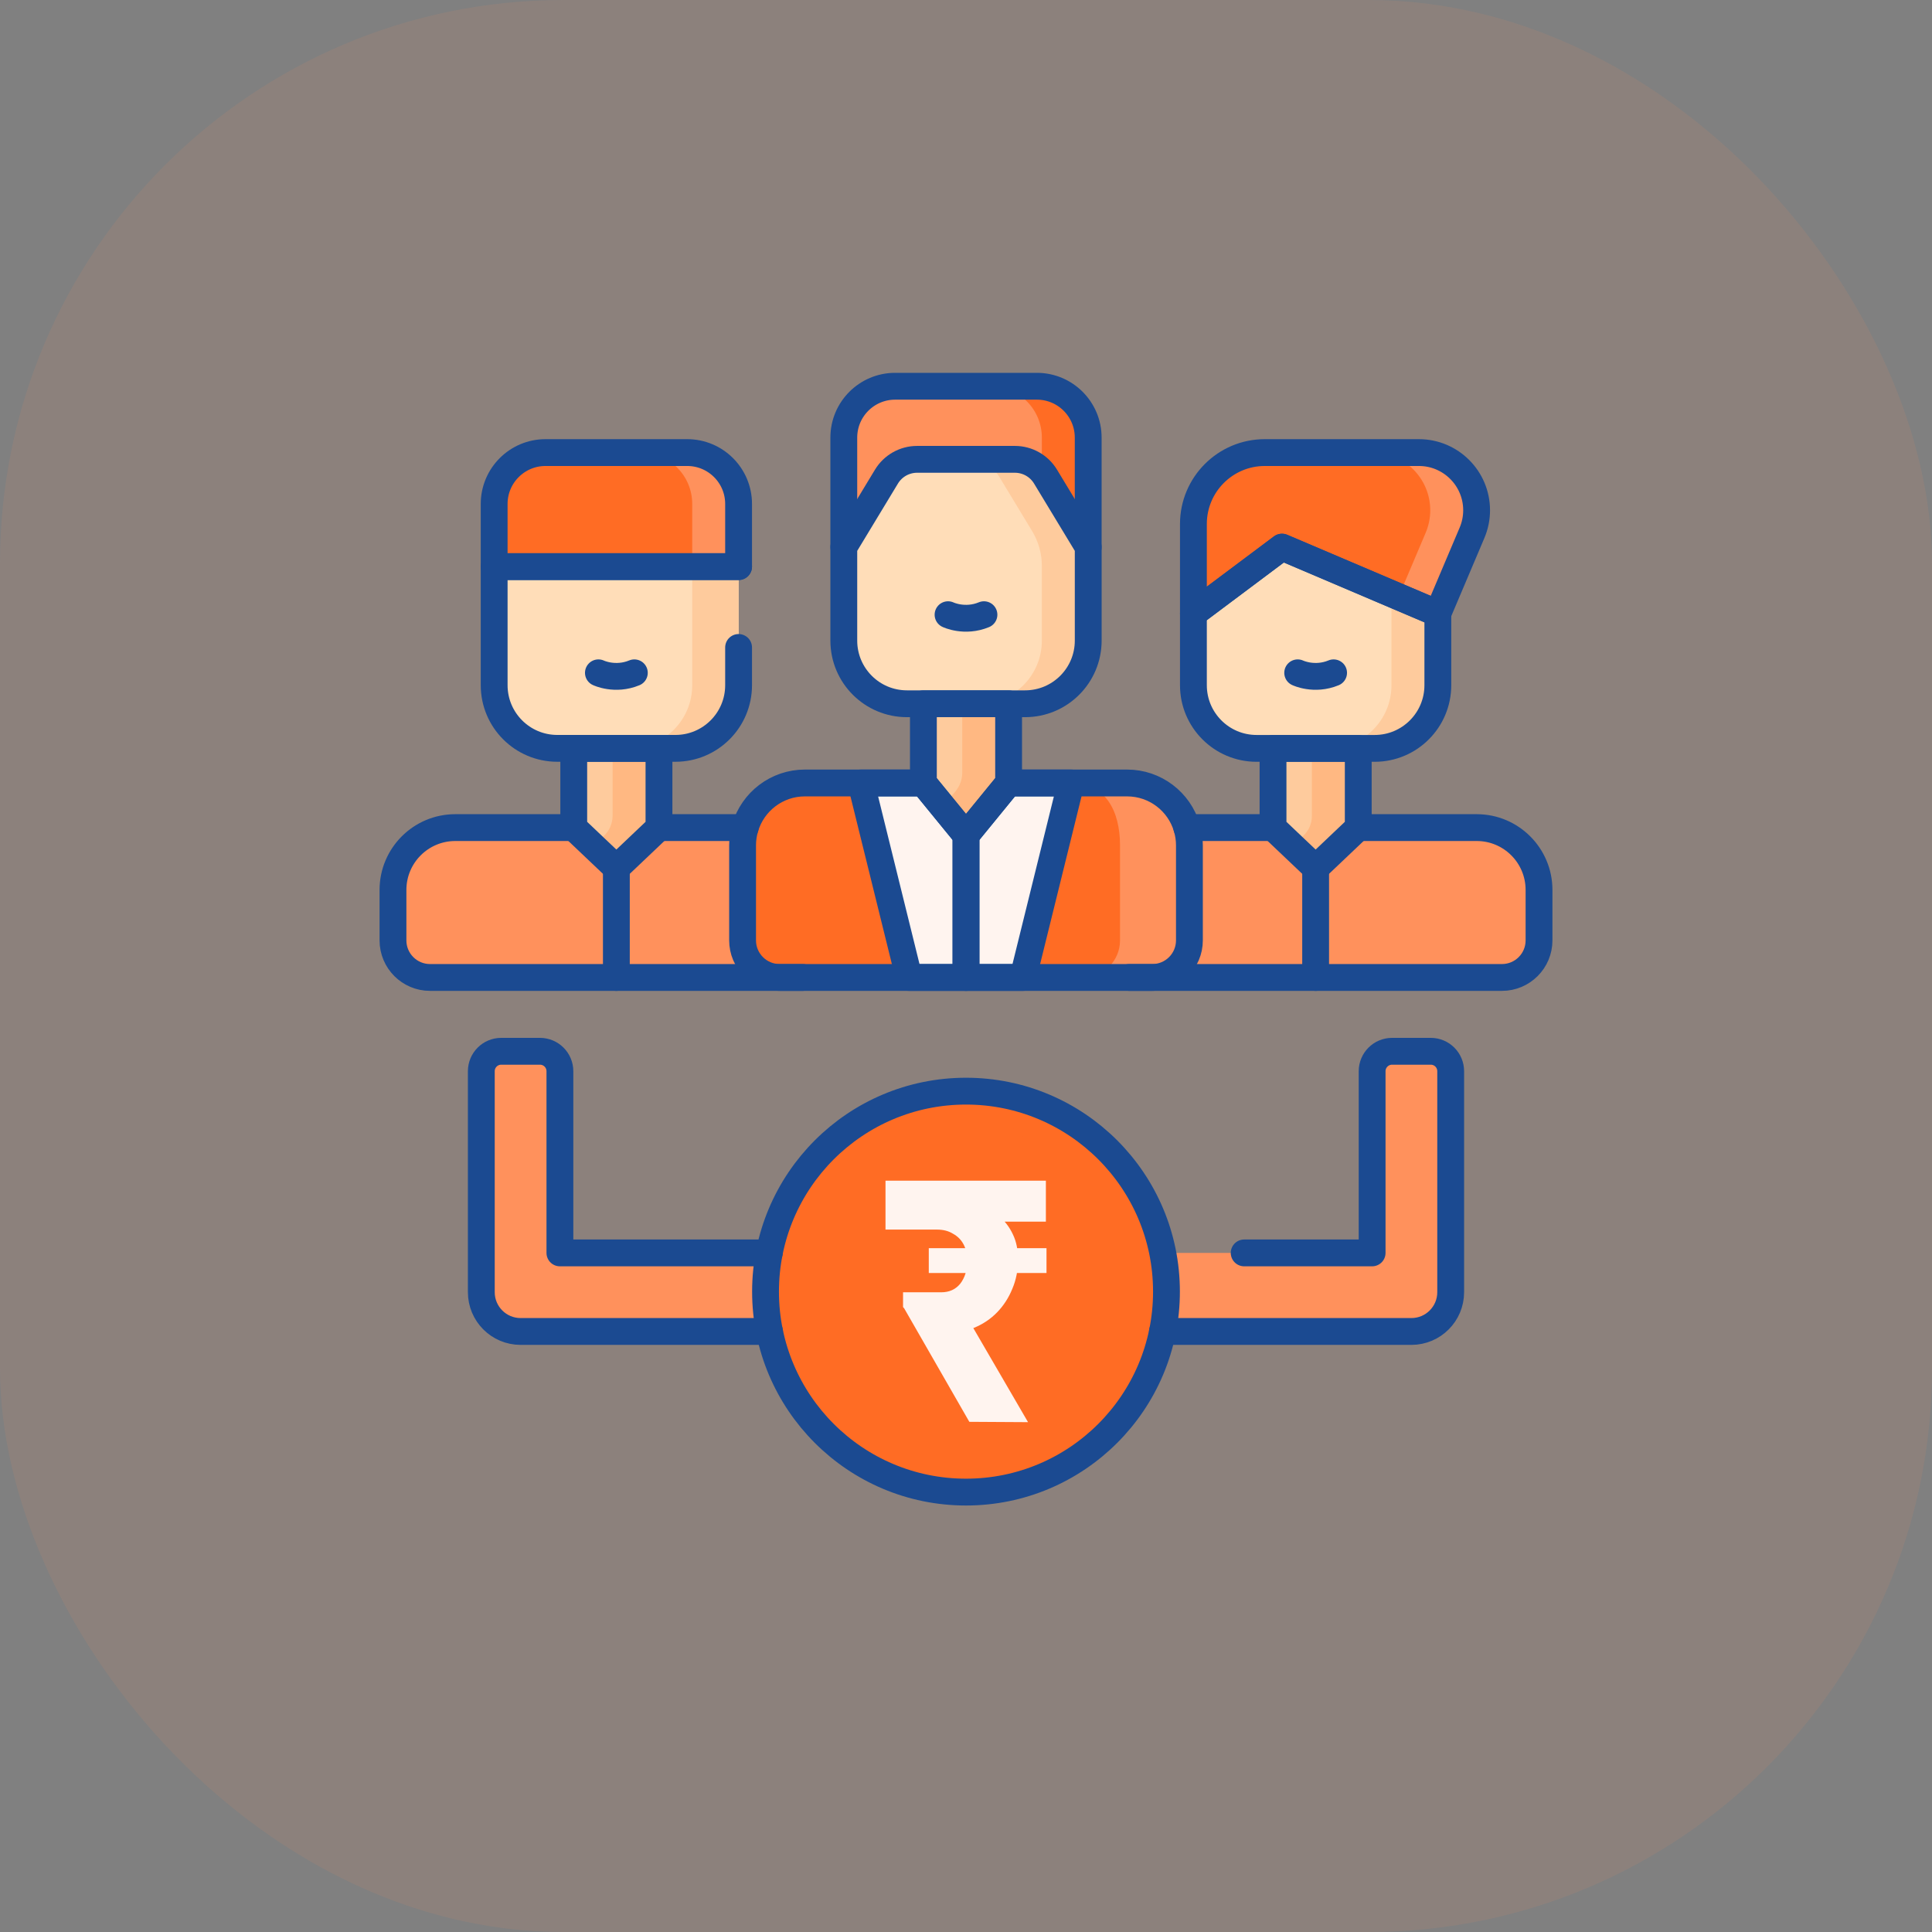 <svg width="72" height="72" viewBox="0 0 72 72" fill="none" xmlns="http://www.w3.org/2000/svg">
<rect x="0" y="0" width="72" height="72" fill="#808080" stroke="none"/>
<g clip-path="url(#clip0_1644_4995)">
<path d="M31.296 33.166V35.045C31.296 35.809 30.677 36.427 29.914 36.427H16.026C15.263 36.427 14.645 35.809 14.645 35.045V33.166C14.645 31.882 15.685 30.842 16.968 30.842H28.972C30.256 30.842 31.296 31.882 31.296 33.166Z" fill="#FF915C"/>
<path d="M31.296 33.166V35.045C31.296 35.809 30.677 36.427 29.914 36.427H26.471C25.708 36.427 25.088 35.809 25.088 35.045V31.503C25.088 31.274 25.122 31.051 25.185 30.842H28.972C30.256 30.842 31.296 31.882 31.296 33.166Z" fill="#FF915C"/>
<path d="M27.525 21.116V25.536C27.525 26.836 26.471 27.889 25.172 27.889H20.769C19.469 27.889 18.416 26.836 18.416 25.536V21.116H27.525Z" fill="#FFE5C2"/>
<path d="M18.416 21.116H27.525V18.78C27.525 17.723 26.668 16.866 25.61 16.866H20.33C19.273 16.866 18.416 17.723 18.416 18.78V21.116Z" fill="#FF681E"/>
<path d="M21.382 27.89H24.558V30.842L22.97 32.35L21.382 30.842V27.89Z" fill="#FED2A4"/>
<path d="M25.797 21.116V25.536C25.797 26.836 24.743 27.889 23.444 27.889H25.172C26.471 27.889 27.525 26.836 27.525 25.536V21.116H25.797Z" fill="#FED2A4"/>
<path d="M25.61 16.866H23.882C24.94 16.866 25.797 17.723 25.797 18.78V21.116H27.525V18.78C27.525 17.723 26.668 16.866 25.61 16.866Z" fill="#FF915C"/>
<path d="M22.83 27.89V30.397C22.83 30.681 22.714 30.953 22.508 31.149L22.106 31.529L22.97 32.35L24.558 30.842V27.89H22.83V27.89Z" fill="#FFBD86"/>
<path d="M42.086 36.427H55.973C56.737 36.427 57.355 35.808 57.355 35.045V33.166C57.355 31.882 56.315 30.842 55.032 30.842H43.028C41.745 30.842 40.704 31.882 40.704 33.166V35.045C40.704 35.808 41.323 36.427 42.086 36.427Z" fill="#FF915C"/>
<path d="M55.032 30.842H52.446C53.73 30.842 54.77 31.882 54.77 33.166V35.045C54.77 35.808 54.151 36.427 53.388 36.427H55.973C56.737 36.427 57.356 35.808 57.356 35.045V33.166C57.355 31.882 56.315 30.842 55.032 30.842Z" fill="#FF915C"/>
<path d="M53.584 22.862V25.537C53.584 26.836 52.531 27.89 51.231 27.89H46.828C45.529 27.89 44.475 26.836 44.475 25.537V22.862L47.776 20.39L53.584 22.862Z" fill="#FFE5C2"/>
<path d="M47.442 27.89H50.618V30.842L49.03 32.35L47.442 30.842V27.89Z" fill="#FED2A4"/>
<path d="M51.856 22.127V25.537C51.856 26.836 50.803 27.889 49.503 27.889H51.231C52.531 27.889 53.584 26.836 53.584 25.537V22.862L51.856 22.127Z" fill="#FED2A4"/>
<path d="M48.89 27.89V30.416C48.89 30.688 48.778 30.948 48.581 31.135L48.166 31.529L49.03 32.35L50.618 30.842V27.89H48.89Z" fill="#FFBD86"/>
<path d="M54.063 39.921V48.156C54.063 48.965 53.407 49.621 52.599 49.621H19.401C18.593 49.621 17.937 48.965 17.937 48.156V39.921C17.937 39.511 18.269 39.179 18.68 39.179H20.123C20.533 39.179 20.866 39.511 20.866 39.921V46.692H51.135V39.921C51.135 39.511 51.468 39.179 51.878 39.179H53.321C53.731 39.179 54.063 39.511 54.063 39.921Z" fill="#FF915C"/>
<path d="M19.146 39.921V45.757C19.146 46.273 19.564 46.692 20.081 46.692H20.866V39.921C20.866 39.511 20.533 39.179 20.123 39.179H18.68C18.633 39.179 18.587 39.184 18.543 39.192C18.886 39.257 19.146 39.559 19.146 39.921Z" fill="#FF915C"/>
<path d="M52.599 49.62C53.407 49.62 54.063 48.965 54.063 48.156V39.921C54.063 39.511 53.731 39.178 53.321 39.178H51.878C51.831 39.178 51.785 39.183 51.74 39.192C52.084 39.257 52.344 39.558 52.344 39.921V48.156C52.344 48.965 51.688 49.62 50.879 49.62H52.599Z" fill="#FF915C"/>
<path d="M40.876 48.135C40.876 48.644 40.825 49.14 40.727 49.621H26.083C25.985 49.14 25.934 48.644 25.934 48.135C25.934 47.642 25.982 47.158 26.074 46.692H40.736C40.828 47.158 40.876 47.642 40.876 48.135Z" fill="#FF915C"/>
<path d="M36 55.606C40.126 55.606 43.471 52.261 43.471 48.135C43.471 44.009 40.126 40.664 36 40.664C31.874 40.664 28.529 44.009 28.529 48.135C28.529 52.261 31.874 55.606 36 55.606Z" fill="#FF681E"/>
<path d="M36 40.664C35.557 40.664 35.124 40.703 34.703 40.777C38.21 41.391 40.876 44.451 40.876 48.135C40.876 51.818 38.21 54.879 34.703 55.493C35.124 55.567 35.557 55.605 36 55.605C40.126 55.605 43.471 52.261 43.471 48.135C43.471 44.009 40.126 40.664 36 40.664Z" fill="#FF681E"/>
<path d="M29.056 36.427H42.944C43.707 36.427 44.326 35.808 44.326 35.045V31.503C44.326 30.22 43.285 29.179 42.002 29.179H29.998C28.715 29.179 27.674 30.22 27.674 31.503V35.045C27.674 35.808 28.293 36.427 29.056 36.427Z" fill="#FF681E"/>
<path d="M42.002 29.179H39.914C41.197 29.179 41.74 30.22 41.74 31.503V35.045C41.74 35.808 41.122 36.427 40.358 36.427H42.944C43.707 36.427 44.326 35.808 44.326 35.045V31.503C44.326 30.22 43.285 29.179 42.002 29.179Z" fill="#FF915C"/>
<path d="M31.446 20.39H40.554V16.308C40.554 15.251 39.697 14.394 38.64 14.394H33.36C32.303 14.394 31.446 15.251 31.446 16.308V20.39Z" fill="#FF915C"/>
<path d="M38.64 14.394H36.912C37.969 14.394 38.827 15.251 38.827 16.308V20.39H40.554V16.308C40.554 15.251 39.697 14.394 38.64 14.394Z" fill="#FF681E"/>
<path d="M34.412 26.227H37.588V29.179L36 31.123L34.412 29.179V26.227Z" fill="#FED2A4"/>
<path d="M38.202 26.227H33.799C32.499 26.227 31.446 25.174 31.446 23.874V20.39L33.036 17.762C33.278 17.362 33.711 17.118 34.178 17.118H37.822C38.289 17.118 38.722 17.362 38.964 17.762L40.555 20.39V23.874C40.554 25.174 39.501 26.227 38.202 26.227Z" fill="#FFE5C2"/>
<path d="M35.86 26.227V28.797C35.86 29.044 35.775 29.284 35.618 29.476L35.136 30.066L36 31.123L37.588 29.179V26.227L35.86 26.227Z" fill="#FFBD86"/>
<path d="M38.964 17.762C38.722 17.362 38.289 17.118 37.822 17.118H36.094C36.561 17.118 36.994 17.362 37.236 17.762L38.465 19.793C38.701 20.184 38.827 20.632 38.827 21.089V23.874C38.827 25.174 37.773 26.227 36.474 26.227H38.202C39.501 26.227 40.554 25.174 40.554 23.874V20.39L38.964 17.762Z" fill="#FED2A4"/>
<path d="M32.086 29.179L33.876 36.427H36V31.123L34.412 29.179H32.086Z" fill="white"/>
<path d="M39.914 29.179L38.124 36.427H36V31.123L37.588 29.179H39.914Z" fill="white"/>
<path d="M44.475 22.862V19.527C44.475 18.057 45.667 16.866 47.136 16.866H52.878C54.066 16.866 55.029 17.829 55.029 19.017C55.029 19.305 54.971 19.59 54.858 19.856L53.584 22.862L47.775 20.39L44.475 22.862Z" fill="#FF681E"/>
<path d="M52.878 16.866H51.15C52.338 16.866 53.301 17.829 53.301 19.017C53.301 19.305 53.243 19.59 53.13 19.856L52.12 22.239L53.584 22.862L54.858 19.856C54.971 19.59 55.029 19.305 55.029 19.017C55.029 17.829 54.066 16.866 52.878 16.866Z" fill="#FF915C"/>
<path d="M46.367 46.692H51.135V39.921C51.135 39.511 51.468 39.178 51.878 39.178H53.321C53.731 39.178 54.063 39.511 54.063 39.921V48.156C54.063 48.965 53.407 49.62 52.599 49.62H43.322" stroke="#024397" stroke-miterlimit="10" stroke-linecap="round" stroke-linejoin="round"/>
<path d="M28.669 46.692H20.866V39.921C20.866 39.511 20.533 39.178 20.123 39.178H18.679C18.269 39.178 17.937 39.511 17.937 39.921V48.156C17.937 48.965 18.593 49.62 19.401 49.62H28.678" stroke="#024397" stroke-miterlimit="10" stroke-linecap="round" stroke-linejoin="round"/>
<path d="M36 55.606C40.126 55.606 43.471 52.261 43.471 48.135C43.471 44.009 40.126 40.664 36 40.664C31.874 40.664 28.529 44.009 28.529 48.135C28.529 52.261 31.874 55.606 36 55.606Z" stroke="#024397" stroke-miterlimit="10" stroke-linecap="round" stroke-linejoin="round"/>
<path d="M37.588 29.179H42.002C43.056 29.179 43.946 29.88 44.229 30.842C44.292 31.051 44.326 31.273 44.326 31.503V35.045C44.326 35.808 43.707 36.427 42.944 36.427H42.086H29.914H29.056C28.293 36.427 27.674 35.808 27.674 35.045V31.503C27.674 31.273 27.708 31.051 27.771 30.842C28.054 29.88 28.945 29.179 29.998 29.179H34.412" stroke="#024397" stroke-miterlimit="10" stroke-linecap="round" stroke-linejoin="round"/>
<path d="M38.202 26.227H33.799C32.499 26.227 31.446 25.174 31.446 23.874V20.39L33.036 17.762C33.278 17.362 33.711 17.118 34.178 17.118H37.822C38.289 17.118 38.722 17.362 38.964 17.762L40.555 20.39V23.874C40.554 25.174 39.501 26.227 38.202 26.227Z" stroke="#024397" stroke-miterlimit="10" stroke-linecap="round" stroke-linejoin="round"/>
<path d="M40.554 20.39V16.308C40.554 15.251 39.697 14.394 38.64 14.394H33.36C32.303 14.394 31.446 15.251 31.446 16.308V20.39" stroke="#024397" stroke-miterlimit="10" stroke-linecap="round" stroke-linejoin="round"/>
<path d="M34.412 26.227H37.588V29.179L36 31.123L34.412 29.179V26.227Z" stroke="#024397" stroke-miterlimit="10" stroke-linecap="round" stroke-linejoin="round"/>
<path d="M21.382 30.842H16.968C15.685 30.842 14.645 31.882 14.645 33.166V35.045C14.645 35.809 15.263 36.427 16.026 36.427H29.056H29.914" stroke="#024397" stroke-miterlimit="10" stroke-linecap="round" stroke-linejoin="round"/>
<path d="M27.771 30.842H24.558" stroke="#024397" stroke-miterlimit="10" stroke-linecap="round" stroke-linejoin="round"/>
<path d="M27.525 24.129V25.536C27.525 26.836 26.471 27.889 25.172 27.889H20.769C19.469 27.889 18.416 26.836 18.416 25.536V21.116H27.525" stroke="#024397" stroke-miterlimit="10" stroke-linecap="round" stroke-linejoin="round"/>
<path d="M18.416 21.116H27.525V18.78C27.525 17.723 26.668 16.866 25.61 16.866H20.33C19.273 16.866 18.416 17.723 18.416 18.78V21.116Z" stroke="#024397" stroke-miterlimit="10" stroke-linecap="round" stroke-linejoin="round"/>
<path d="M21.382 27.89H24.558V30.842L22.97 32.35L21.382 30.842V27.89Z" stroke="#024397" stroke-miterlimit="10" stroke-linecap="round" stroke-linejoin="round"/>
<path d="M47.442 30.842H44.229" stroke="#024397" stroke-miterlimit="10" stroke-linecap="round" stroke-linejoin="round"/>
<path d="M42.086 36.427H42.944H55.974C56.737 36.427 57.355 35.809 57.355 35.045V33.166C57.355 31.882 56.315 30.842 55.032 30.842H50.618" stroke="#024397" stroke-miterlimit="10" stroke-linecap="round" stroke-linejoin="round"/>
<path d="M53.584 22.862V25.537C53.584 26.836 52.531 27.89 51.231 27.89H46.828C45.529 27.89 44.475 26.836 44.475 25.537V22.862L47.776 20.39L53.584 22.862Z" stroke="#024397" stroke-miterlimit="10" stroke-linecap="round" stroke-linejoin="round"/>
<path d="M47.442 27.89H50.618V30.842L49.03 32.35L47.442 30.842V27.89Z" stroke="#024397" stroke-miterlimit="10" stroke-linecap="round" stroke-linejoin="round"/>
<path d="M32.086 29.179L33.876 36.427H36V31.123L34.412 29.179H32.086Z" stroke="#024397" stroke-miterlimit="10" stroke-linecap="round" stroke-linejoin="round"/>
<path d="M39.914 29.179L38.124 36.427H36V31.123L37.588 29.179H39.914Z" stroke="#024397" stroke-miterlimit="10" stroke-linecap="round" stroke-linejoin="round"/>
<path d="M49.03 36.427V32.35" stroke="#024397" stroke-miterlimit="10" stroke-linecap="round" stroke-linejoin="round"/>
<path d="M22.97 36.427V32.35" stroke="#024397" stroke-miterlimit="10" stroke-linecap="round" stroke-linejoin="round"/>
<path d="M44.475 22.862V19.527C44.475 18.057 45.667 16.866 47.136 16.866H52.878C54.066 16.866 55.029 17.829 55.029 19.017C55.029 19.305 54.971 19.59 54.858 19.856L53.584 22.862L47.775 20.39L44.475 22.862Z" stroke="#024397" stroke-miterlimit="10" stroke-linecap="round" stroke-linejoin="round"/>
<path d="M35.331 22.908C35.331 22.908 35.95 23.206 36.669 22.908" stroke="#024397" stroke-miterlimit="10" stroke-linecap="round" stroke-linejoin="round"/>
<path d="M22.301 25.074C22.301 25.074 22.92 25.372 23.64 25.074" stroke="#024397" stroke-miterlimit="10" stroke-linecap="round" stroke-linejoin="round"/>
<path d="M48.361 25.074C48.361 25.074 48.98 25.372 49.699 25.074" stroke="#024397" stroke-miterlimit="10" stroke-linecap="round" stroke-linejoin="round"/>
<path d="M34.534 49.688L33.654 48.712V48.16H35.075C35.376 48.16 35.613 48.053 35.786 47.839C35.959 47.616 36.045 47.334 36.045 46.991C36.045 46.752 36 46.546 35.91 46.375C35.819 46.204 35.688 46.071 35.515 45.977C35.35 45.874 35.15 45.823 34.917 45.823H33V44H38.977V45.528H36.474L35.549 44.514C35.872 44.591 36.177 44.693 36.462 44.822C36.748 44.95 37 45.113 37.218 45.31C37.444 45.498 37.62 45.729 37.748 46.003C37.876 46.268 37.94 46.581 37.94 46.94C37.94 47.334 37.868 47.698 37.726 48.031C37.59 48.365 37.402 48.656 37.162 48.904C36.921 49.153 36.635 49.345 36.304 49.482C35.981 49.619 35.628 49.688 35.244 49.688H34.534ZM36.124 52.987L33.677 48.725L35.639 48.404L38.312 53L36.124 52.987ZM34.613 47.441V46.516H39V47.441H34.613Z" fill="white"/>
</g>
<rect opacity="0.1" width="72" height="72" rx="21" fill="#FF915C"/>
<defs>
<clipPath id="clip0_1644_4995">
<rect width="44" height="44" fill="white" transform="translate(14 13)"/>
</clipPath>
</defs>
</svg>

